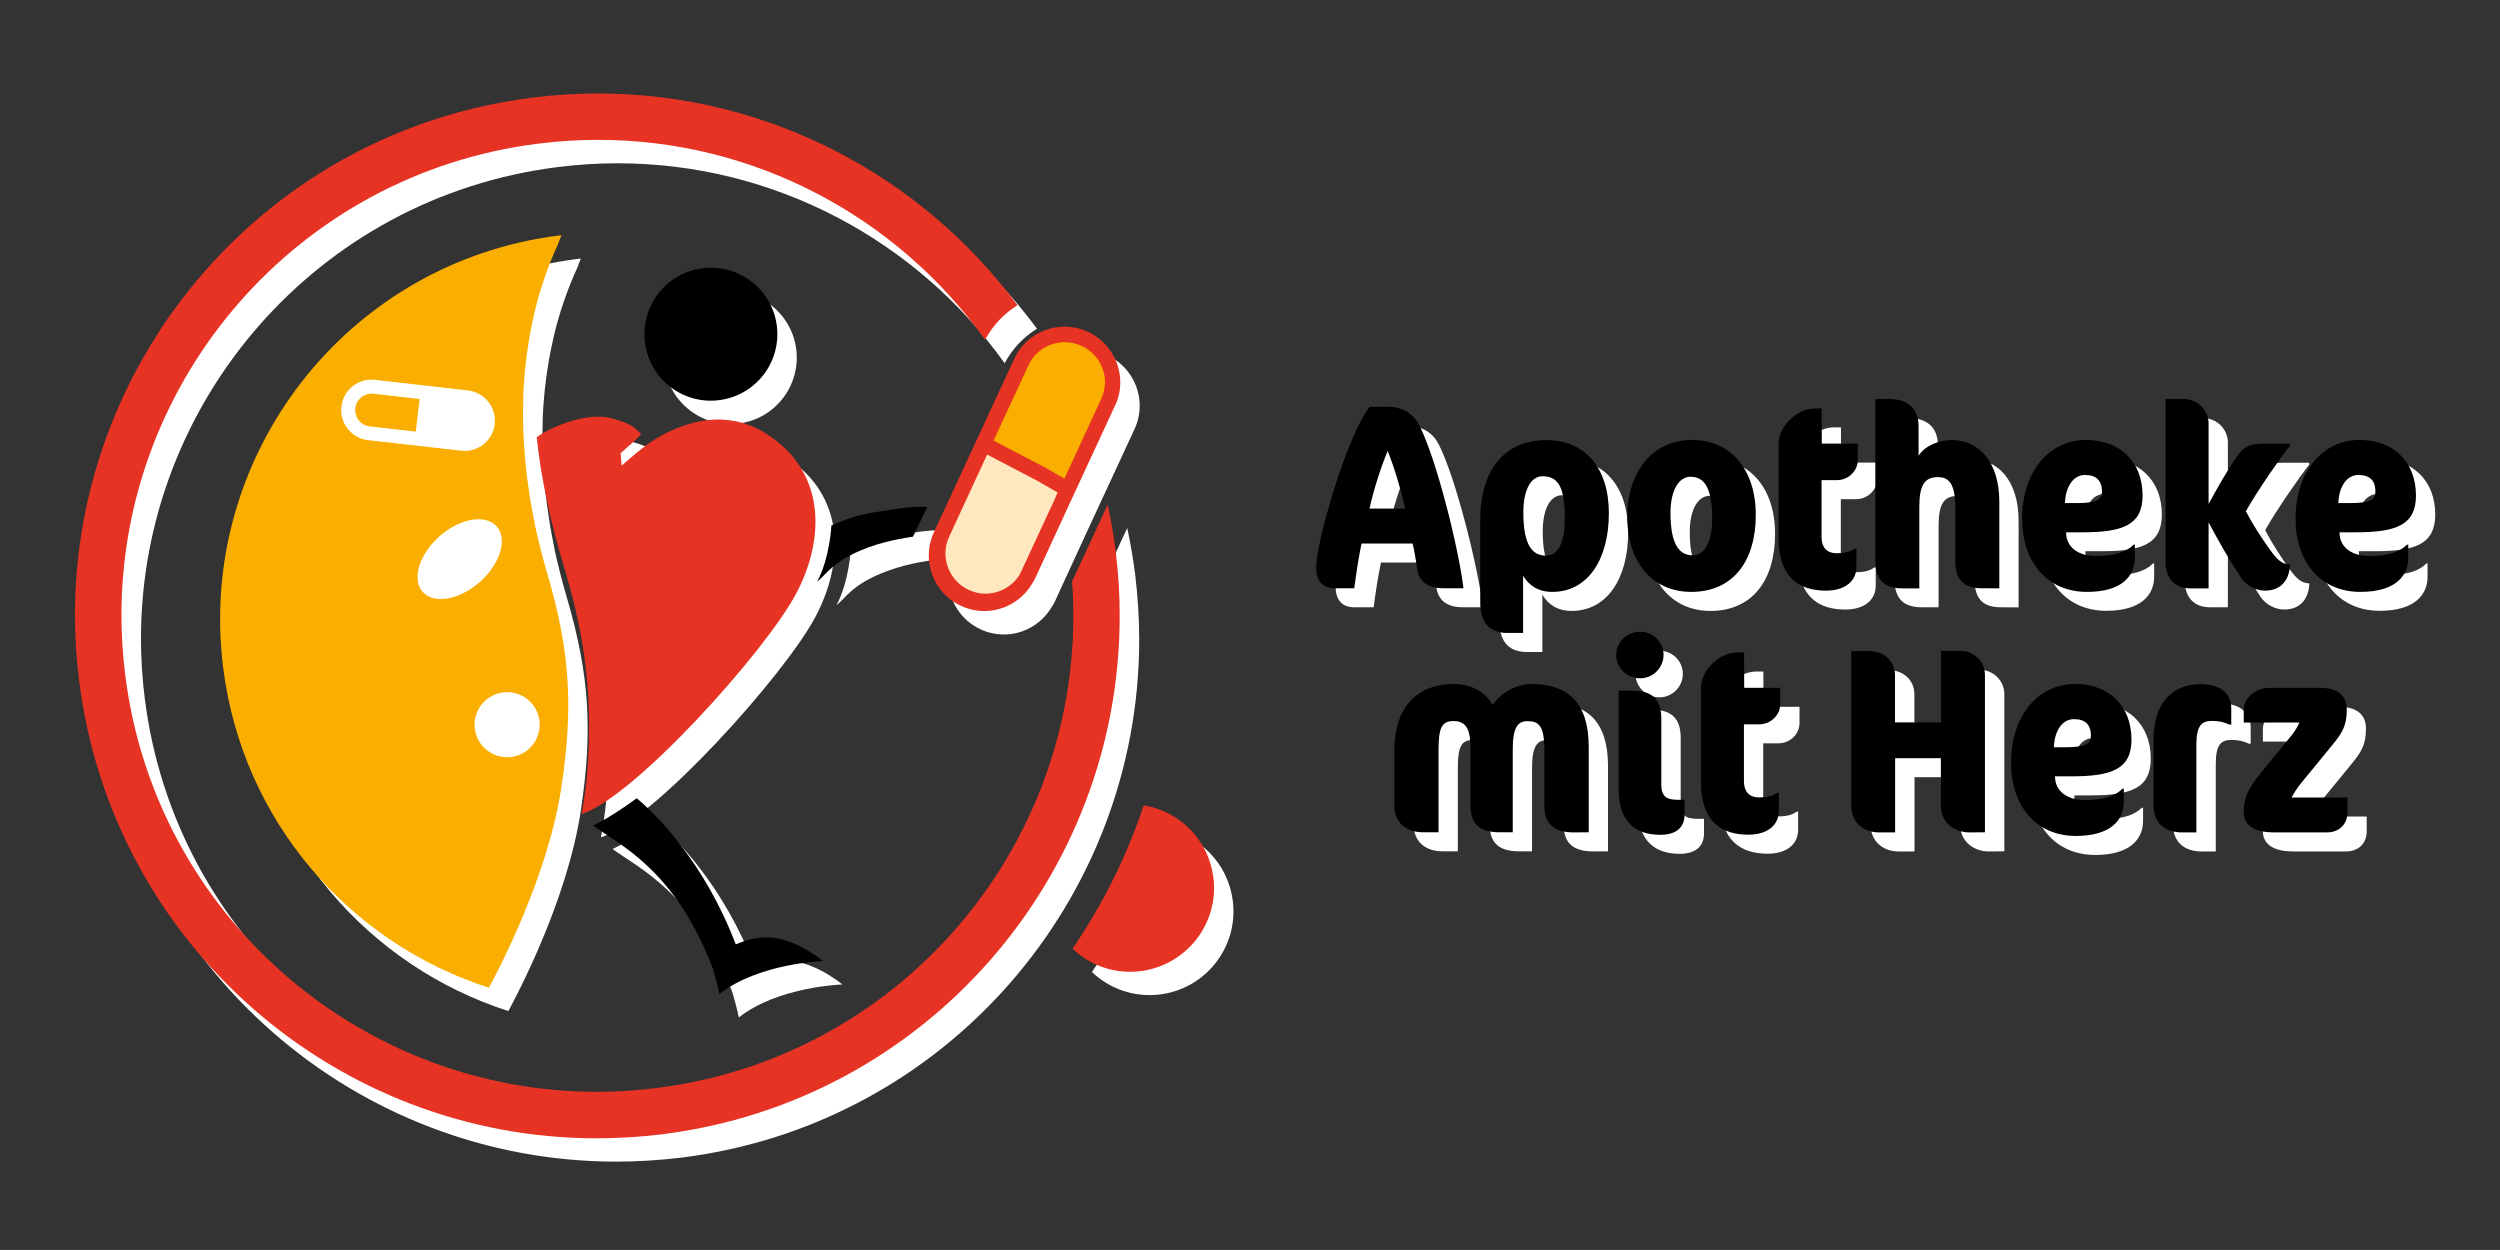 <?xml version="1.0" encoding="utf-8"?>
<!-- Generator: Adobe Illustrator 27.3.1, SVG Export Plug-In . SVG Version: 6.00 Build 0)  -->
<svg version="1.1" id="Ebene_1" xmlns="http://www.w3.org/2000/svg" xmlns:xlink="http://www.w3.org/1999/xlink" x="0px" y="0px"
	 viewBox="0 0 198.43 99.21" style="enable-background:new 0 0 198.43 99.21;" xml:space="preserve">
<rect x="0" y="0" width="198.43" height="99.21" fill="#333333" stroke="none"/>
<style type="text/css">
	.st0{fill:#FFFFFF;}
	.st1{fill:#E63323;}
	.st2{fill:#F9AE00;}
	.st3{fill:#FFE7BF;}
	.st4{fill:none;}
</style>
<g>
	<path class="st0" d="M97.85,71.5c-0.38-3-2.69-5.27-5.53-5.73c-1.35,4.06-3.27,7.88-5.65,11.38c1.39,1.33,3.35,2.04,5.41,1.78
		C95.72,78.47,98.31,75.15,97.85,71.5"/>
	<path class="st0" d="M40.41,80.14c0.57-1.07,4.65-8.69,5.71-15.92c0.9-6.13,0.72-10.52-1.14-16.83c-0.19-0.64-0.36-1.27-0.52-1.9
		c-0.06-0.22-0.1-0.44-0.16-0.66c-0.1-0.4-0.2-0.81-0.28-1.21c-0.06-0.28-0.11-0.56-0.16-0.83c-0.06-0.34-0.13-0.67-0.19-1.01
		c-0.05-0.32-0.1-0.63-0.14-0.94c-0.04-0.29-0.09-0.58-0.13-0.87c-0.04-0.34-0.08-0.68-0.11-1.02c-0.03-0.25-0.06-0.51-0.08-0.76
		c-0.03-0.36-0.05-0.72-0.08-1.08c-0.01-0.22-0.03-0.44-0.04-0.66c-0.02-0.38-0.02-0.76-0.03-1.13c0-0.19-0.01-0.38-0.01-0.57
		c0-0.4,0.01-0.79,0.02-1.18c0-0.16,0.01-0.33,0.01-0.49c0.02-0.41,0.04-0.82,0.08-1.22c0.01-0.13,0.02-0.27,0.03-0.41
		c0.04-0.42,0.08-0.84,0.14-1.26c0.01-0.11,0.03-0.22,0.04-0.33c0.06-0.43,0.13-0.86,0.2-1.29c0.02-0.09,0.03-0.17,0.05-0.26
		c0.08-0.44,0.17-0.88,0.27-1.31c0.01-0.07,0.03-0.13,0.04-0.2c0.1-0.45,0.22-0.89,0.34-1.33c0.01-0.05,0.03-0.09,0.04-0.14
		c0.13-0.45,0.27-0.89,0.42-1.33c0.01-0.03,0.02-0.06,0.03-0.09c0.15-0.45,0.32-0.89,0.49-1.33c0.01-0.02,0.01-0.03,0.02-0.05
		c0.18-0.45,0.37-0.89,0.57-1.32c0,0,0,0,0-0.01c0.09-0.23,0.17-0.46,0.26-0.68c-0.06,0.01-0.12,0.01-0.19,0.02
		c-16.83,2.11-28.76,17.46-26.66,34.29c1.53,12.24,10.08,21.88,21.1,25.42C40.37,80.22,40.39,80.18,40.41,80.14"/>
	<path class="st0" d="M90.1,45.59c-0.16-1.25-0.37-2.48-0.63-3.68l-2.83,6.11c0.07,0.93,0.1,1.85,0.1,2.77
		c0,18.76-13.98,35.04-33.08,37.43c-1.59,0.2-3.18,0.3-4.74,0.3c-18.76,0-35.04-13.98-37.43-33.09c-0.2-1.59-0.3-3.18-0.3-4.74
		c0-18.77,13.98-35.04,33.09-37.43c1.6-0.2,3.18-0.3,4.74-0.3c12.44,0,23.79,6.15,30.72,15.87c0.62-1.16,1.51-2.09,2.57-2.74
		C74.65,15.77,62.41,9.27,49,9.27c-1.72,0-3.45,0.11-5.2,0.33C22.83,12.23,7.49,30.08,7.49,50.69c0,1.72,0.11,3.45,0.33,5.2
		C10.45,76.86,28.3,92.2,48.91,92.2c1.72,0,3.45-0.11,5.2-0.32c20.97-2.63,36.31-20.48,36.31-41.09
		C90.42,49.07,90.31,47.33,90.1,45.59"/>
	<path class="st0" d="M39.25,59.85c-0.26-1.4,0.67-2.75,2.07-3.01c1.4-0.26,2.75,0.66,3.01,2.07c0.26,1.4-0.66,2.75-2.07,3.01
		C40.86,62.18,39.52,61.25,39.25,59.85"/>
	<path class="st0" d="M39.63,48.04c-1.62,1.43-3.65,1.79-4.54,0.79c-0.88-1-0.29-2.97,1.33-4.41c1.62-1.43,3.65-1.79,4.54-0.79
		C41.85,44.64,41.25,46.61,39.63,48.04"/>
	<path class="st0" d="M29.73,34.4c0-0.05,0-0.1,0.01-0.14c0.07-0.68,0.64-1.17,1.3-1.17c0.05,0,0.1,0,0.14,0.01l3.67,0.42l-0.31,2.6
		l-3.7-0.42C30.2,35.61,29.73,35.04,29.73,34.4 M38.68,32.84L31.31,32c-0.09-0.01-0.19-0.02-0.28-0.02c-1.21,0-2.25,0.91-2.39,2.14
		c-0.01,0.09-0.02,0.19-0.02,0.27c0,1.19,0.88,2.22,2.08,2.39l7.44,0.84c0.09,0.01,0.18,0.02,0.28,0.02c1.21,0,2.25-0.91,2.39-2.14
		c0.01-0.09,0.01-0.18,0.01-0.27C40.82,34.02,39.91,32.98,38.68,32.84z"/>
	<path class="st0" d="M83.12,47.55c-0.88,1.91-3.14,2.73-5.04,1.85c-1.9-0.88-2.73-3.14-1.85-5.04l6.41-13.84
		c0.91-1.84,3.13-2.62,5-1.75c1.9,0.88,2.73,3.14,1.85,5.04"/>
	<path class="st0" d="M86.29,40.71L83.3,47.2l-0.08,0.19c-0.88,1.9-3.14,2.73-5.04,1.85c-1.9-0.88-2.73-3.14-1.85-5.04l3.28-7.09
		l4.46,2.33"/>
	<path class="st0" d="M88.94,33.54l-2.92,6.31l-1.64-0.94l-3.98-2.08l2.81-6.06c0.54-1.1,1.67-1.75,2.85-1.75
		c0.45,0,0.9,0.1,1.34,0.3c1.16,0.54,1.85,1.69,1.85,2.89C89.23,32.65,89.14,33.1,88.94,33.54 M85.23,41.53l-2.67,5.75
		c-0.05,0.11-0.11,0.21-0.17,0.31c-0.6,0.87-1.59,1.38-2.62,1.38c-0.45,0-0.9-0.09-1.34-0.3c-1.16-0.54-1.84-1.69-1.85-2.89
		c0-0.45,0.09-0.9,0.3-1.34l3.01-6.51l3.89,2.03l1.71,0.98L85.23,41.53z M90.46,32.21c0-1.66-0.95-3.26-2.56-4.01
		c-0.6-0.28-1.24-0.41-1.86-0.41c-1.63,0-3.19,0.9-3.95,2.45L75.68,44.1c-0.28,0.6-0.41,1.23-0.41,1.85c0,1.66,0.95,3.26,2.56,4
		c0.6,0.28,1.23,0.41,1.85,0.41h0c1.49,0,2.92-0.77,3.74-2.09c0.13-0.19,0.25-0.4,0.35-0.62l0.09-0.2l2.55-5.54l3.64-7.85
		C90.33,33.46,90.46,32.82,90.46,32.21z"/>
	<path class="st0" d="M62.27,36.22c-3.99-2.48-8.07,0.03-9.17,0.78c-0.86,0.59-2.22,1.81-2.22,1.81l-0.08-0.99
		c0,0,1.7-1.46,1.62-1.53c-0.45-0.4-0.53-0.74-2.29-1.23c-2.31-0.63-5.55,1.07-5.99,1.51c0.35,3.27,1.08,6.67,2.16,10.26
		c1.3,4.32,2.44,9.38,1.83,16.56c-0.09,1.02-0.24,2.05-0.43,3.07C51.87,65.15,62.24,53.62,64.7,49
		C67.01,44.69,67.18,39.27,62.27,36.22"/>
	<path class="st0" d="M52.73,29.04c-0.36-2.89,1.69-5.53,4.58-5.89c2.89-0.36,5.53,1.69,5.89,4.58c0.36,2.89-1.69,5.53-4.58,5.89
		C55.73,33.98,53.1,31.93,52.73,29.04"/>
	<path class="st0" d="M66.4,48.02c0.76-0.56,1.2-1.67,4.14-2.74c1.62-0.59,3.46-0.82,3.46-0.82l1.14-2.35
		c-0.94-0.09-1.91,0.03-4.5,0.46c-1.53,0.25-3.11,1-3.11,1S67.41,46.13,66.4,48.02"/>
	<path class="st0" d="M66.87,78.14c-1.34-1.04-3.21-2.08-5.04-1.85c-0.67,0.08-1.3,0.27-1.89,0.53c-2.49-6.53-6.34-10.34-7.86-11.6
		c0,0-2.03,1.5-3.46,2.17c2.06,1.51,6.52,3.5,9.49,11.32c0,0,0,0.01,0.01,0.01c0.18,0.62,0.45,1.6,0.52,2.04
		C61.77,78.29,66.87,78.14,66.87,78.14"/>
	<path class="st0" d="M111.67,37.31c-0.54,1.29-1.09,3-1.44,4.57h2.84C112.72,40.31,112.17,38.52,111.67,37.31 M116.08,48.2
		c-1.34,0-1.96-0.67-2.07-1.59c-0.1-0.77-0.23-1.46-0.35-1.96h-4.05c-0.23,1.06-0.4,2.21-0.58,3.55h-1.54
		c-1.04,0-1.48-0.67-1.48-1.63c0-2.04,2.38-10.35,4.24-12.77h1.46c1.17,0,2.02,0.58,2.46,1.42c1.38,2.67,3.15,9.83,3.53,12.98
		H116.08z"/>
	<path class="st0" d="M123.97,39.31c-0.83,0-1.52,0.92-1.52,2.88c0,2.65,0.75,3.42,1.79,3.42c0.96,0,1.5-1,1.5-2.92
		C125.74,40.23,125.24,39.31,123.97,39.31 M124.74,48.49c-1.15,0-1.88-0.54-2.32-1.29v4.55h-1.23c-1.31,0-2.17-0.69-2.17-2.42v-6.55
		c0-3.92,1.88-6.34,5.26-6.34c3,0,4.95,2.13,4.95,5.82C129.22,45.99,127.51,48.49,124.74,48.49z"/>
	<path class="st0" d="M135.71,39.35c-0.9,0-1.59,1.02-1.59,2.88c0,2.48,0.69,3.36,1.77,3.36c0.77,0,1.54-0.81,1.54-2.9
		C137.45,40.04,136.7,39.35,135.71,39.35 M135.84,36.43c2.98,0,5.05,2.25,5.05,5.95c0,3.69-1.82,6.11-5.13,6.11
		c-3.11,0-5.07-2.42-5.07-5.93C130.69,39.02,132.65,36.43,135.84,36.43z"/>
	<path class="st0" d="M146.13,36.72h2.86v1.29c0,0.9-0.77,1.61-1.67,1.61h-1.21v4.49c0,0.94,0.5,1.31,1.19,1.31
		c0.79,0,1.17-0.17,1.48-0.38h0.1v1.46c0,1.06-0.83,1.88-2.42,1.88c-2.11,0-3.76-1.02-3.76-4.17v-7.41c0-1,0.52-1.69,1.15-2.21
		c0.48-0.4,1.06-0.67,1.73-0.67h0.54"/>
	<path class="st0" d="M158.77,48.2c-1.48,0-2.04-0.81-2.04-2.15v-4.22c0-1.92-0.5-2.46-1.38-2.46c-1.04,0-1.48,0.6-1.48,2.36v6.47
		h-1.36c-1.59,0-2.13-0.88-2.13-2.17V33.18h1.11c1.46,0,2.32,0.75,2.32,2.15v2.36c0.48-0.77,1.54-1.25,2.65-1.25
		c2.07,0,3.76,1.65,3.76,4.9v6.87"/>
	<path class="st0" d="M167.02,39.21c-0.9,0-1.54,0.88-1.59,2.23h0.96c1.65,0,1.98-0.33,1.98-0.9
		C168.37,39.66,167.94,39.21,167.02,39.21 M166.81,43.75h-1.29c0,1.21,1,1.88,2.36,1.88c1.63,0,2.48-0.38,3-0.9h0.1v1.04
		c0,1.42-1,2.71-3.8,2.71c-3.15,0-5.15-2.36-5.15-5.82c0-3.63,2.07-6.24,5.09-6.24c2.61,0,4.47,1.67,4.47,4.42
		C171.59,43.19,170,43.75,166.81,43.75z"/>
	<path class="st0" d="M179.79,42.08c0.54,1.04,1.21,2.07,1.86,2.98c0.69,0.98,1.04,1.21,1.65,1.25c-0.08,1.44-0.9,2.07-2,2.07
		c-0.67,0-1.44-0.35-1.9-1.04c-0.96-1.44-1.77-2.88-2.57-4.38v5.24h-1.44c-1.31,0-1.98-0.88-1.98-2.09V33.18h1.4
		c1.25,0,2.02,0.98,2.02,1.94v6.39c0.71-1.29,1.42-2.57,2.25-3.78c0.52-0.75,1.02-1,2.07-1h2.13v0.17
		C182.69,37.6,180.62,40.58,179.79,42.08"/>
	<path class="st0" d="M188.72,39.21c-0.9,0-1.54,0.88-1.59,2.23h0.96c1.65,0,1.98-0.33,1.98-0.9
		C190.08,39.66,189.64,39.21,188.72,39.21 M188.51,43.75h-1.29c0,1.21,1,1.88,2.36,1.88c1.63,0,2.48-0.38,3-0.9h0.1v1.04
		c0,1.42-1,2.71-3.8,2.71c-3.15,0-5.15-2.36-5.15-5.82c0-3.63,2.07-6.24,5.09-6.24c2.61,0,4.47,1.67,4.47,4.42
		C193.29,43.19,191.71,43.75,188.51,43.75z"/>
	<path class="st0" d="M126.45,67.58c-1.71,0-2.34-0.79-2.34-2.13v-4.36c0-1.96-0.42-2.34-1.34-2.34c-0.77,0-1.17,0.48-1.17,2.25
		v6.57h-1.04c-1.52,0-2.32-0.61-2.32-2.13v-4.51c0-1.29-0.19-2.19-1.34-2.19c-0.94,0-1.19,0.54-1.19,2.32v6.51h-1.21
		c-1.48,0-2.3-0.88-2.3-2.13v-4.42c0-3.21,1.69-5.22,4.72-5.22c1.56,0,2.65,0.81,3.07,1.67c0.54-0.79,1.69-1.67,3.09-1.67
		c2.9,0,4.55,1.48,4.55,4.99v6.78"/>
	<path class="st0" d="M133.32,67.77c-1.92,0-3.3-0.98-3.3-3.59v-7.85h1.11c1.56,0,2.27,0.73,2.27,2.21v5.22
		c0,0.94,0.38,1.23,1.31,1.23h0.54v1.13C135.26,67.14,134.63,67.77,133.32,67.77 M131.71,55.35c-1.04,0-1.9-0.83-1.9-1.86
		c0-1.02,0.86-1.84,1.9-1.84c1.02,0,1.86,0.81,1.86,1.84C133.57,54.51,132.73,55.35,131.71,55.35z"/>
	<path class="st0" d="M139.97,56.1h2.86v1.29c0,0.9-0.77,1.61-1.67,1.61h-1.21v4.49c0,0.94,0.5,1.31,1.19,1.31
		c0.79,0,1.17-0.17,1.48-0.38h0.1v1.46c0,1.06-0.83,1.88-2.42,1.88c-2.11,0-3.76-1.02-3.76-4.17v-7.41c0-1,0.52-1.69,1.15-2.21
		c0.48-0.4,1.06-0.67,1.73-0.67h0.54"/>
	<path class="st0" d="M157.84,67.58c-1.09,0-2.25-0.71-2.25-2.11v-3.78h-3.63v5.89h-1.29c-1.11,0-2.19-0.71-2.19-2.11V53.18h1.4
		c1.11,0,2.07,0.73,2.07,1.94v3.73h3.65v-5.68h1.59c0.92,0,1.9,0.77,1.9,1.94v12.46"/>
	<path class="st0" d="M166.14,58.58c-0.9,0-1.54,0.88-1.59,2.23h0.96c1.65,0,1.98-0.33,1.98-0.9
		C167.5,59.04,167.06,58.58,166.14,58.58 M165.93,63.13h-1.29c0,1.21,1,1.88,2.36,1.88c1.63,0,2.48-0.38,3-0.9h0.1v1.04
		c0,1.42-1,2.71-3.8,2.71c-3.15,0-5.15-2.36-5.15-5.82c0-3.63,2.07-6.24,5.09-6.24c2.61,0,4.47,1.67,4.47,4.42
		C170.71,62.57,169.13,63.13,165.93,63.13z"/>
	<path class="st0" d="M178.46,59.02c-0.35-0.19-0.81-0.29-1.34-0.29c-0.81,0-1.25,0.33-1.25,1.92v6.93h-1.13
		c-1.29,0-2.27-0.67-2.27-2.19v-5.17c0-2.9,1.5-4.4,3.73-4.4c1.69,0,2.44,0.86,2.44,1.88v1.34"/>
	<path class="st0" d="M186.22,67.58H182c-1.21,0-2.4-0.36-2.4-1.65c0-0.98,0.35-1.82,1.25-2.92l2.57-3.15
		c0.19-0.23,0.52-0.75,0.61-1h-4.42v-0.98c0-1.02,1-1.77,1.98-1.77h4.13c1.11,0,2.07,0.44,2.07,1.71c0,1.34-0.38,1.88-1.21,2.9
		l-2.36,2.88c-0.4,0.48-0.67,0.94-0.81,1.21h4.44v1.19C187.85,66.97,187.16,67.58,186.22,67.58"/>
	<path d="M110.14,35.8c-0.54,1.29-1.09,3-1.44,4.57h2.84C111.18,38.8,110.64,37.01,110.14,35.8 M114.54,46.69
		c-1.34,0-1.96-0.67-2.07-1.59c-0.1-0.77-0.23-1.46-0.35-1.96h-4.05c-0.23,1.06-0.4,2.21-0.58,3.55h-1.54
		c-1.04,0-1.48-0.67-1.48-1.63c0-2.04,2.38-10.35,4.24-12.77h1.46c1.17,0,2.02,0.58,2.46,1.42c1.38,2.67,3.15,9.83,3.53,12.98
		H114.54z"/>
	<path d="M122.43,37.8c-0.83,0-1.52,0.92-1.52,2.88c0,2.65,0.75,3.42,1.79,3.42c0.96,0,1.5-1,1.5-2.92
		C124.21,38.72,123.71,37.8,122.43,37.8 M123.21,46.98c-1.15,0-1.88-0.54-2.32-1.29v4.55h-1.23c-1.31,0-2.17-0.69-2.17-2.42v-6.55
		c0-3.92,1.88-6.34,5.26-6.34c3,0,4.95,2.13,4.95,5.82C127.69,44.48,125.98,46.98,123.21,46.98z"/>
	<path d="M134.18,37.84c-0.9,0-1.59,1.02-1.59,2.88c0,2.48,0.69,3.36,1.77,3.36c0.77,0,1.54-0.81,1.54-2.9
		C135.91,38.53,135.16,37.84,134.18,37.84 M134.31,34.92c2.98,0,5.05,2.25,5.05,5.95c0,3.69-1.82,6.11-5.13,6.11
		c-3.11,0-5.07-2.42-5.07-5.93C129.15,37.51,131.12,34.92,134.31,34.92z"/>
	<path d="M144.6,35.21h2.86v1.29c0,0.9-0.77,1.61-1.67,1.61h-1.21v4.49c0,0.94,0.5,1.31,1.19,1.31c0.79,0,1.17-0.17,1.48-0.38h0.1
		V45c0,1.06-0.83,1.88-2.42,1.88c-2.11,0-3.76-1.02-3.76-4.17V35.3c0-1,0.52-1.69,1.15-2.21c0.48-0.4,1.06-0.67,1.73-0.67h0.54"/>
	<path d="M157.24,46.69c-1.48,0-2.04-0.81-2.04-2.15v-4.21c0-1.92-0.5-2.46-1.38-2.46c-1.04,0-1.48,0.6-1.48,2.36v6.47h-1.36
		c-1.59,0-2.13-0.88-2.13-2.17V31.67h1.11c1.46,0,2.32,0.75,2.32,2.15v2.36c0.48-0.77,1.54-1.25,2.65-1.25
		c2.07,0,3.76,1.65,3.76,4.9v6.87"/>
	<path d="M165.49,37.7c-0.9,0-1.54,0.88-1.59,2.23h0.96c1.65,0,1.98-0.33,1.98-0.9C166.84,38.16,166.4,37.7,165.49,37.7
		 M165.28,42.25h-1.29c0,1.21,1,1.88,2.36,1.88c1.63,0,2.48-0.38,3-0.9h0.1v1.04c0,1.42-1,2.71-3.8,2.71
		c-3.15,0-5.15-2.36-5.15-5.82c0-3.63,2.07-6.24,5.09-6.24c2.61,0,4.47,1.67,4.47,4.42C170.06,41.68,168.47,42.25,165.28,42.25z"/>
	<path d="M178.26,40.58c0.54,1.04,1.21,2.07,1.86,2.98c0.69,0.98,1.04,1.21,1.65,1.25c-0.08,1.44-0.9,2.07-2,2.07
		c-0.67,0-1.44-0.35-1.9-1.04c-0.96-1.44-1.77-2.88-2.57-4.38v5.24h-1.44c-1.31,0-1.98-0.88-1.98-2.09V31.67h1.4
		c1.25,0,2.02,0.98,2.02,1.94v6.39c0.71-1.29,1.42-2.57,2.25-3.78c0.52-0.75,1.02-1,2.07-1h2.13v0.17
		C181.16,36.09,179.09,39.07,178.26,40.58"/>
	<path d="M187.19,37.7c-0.9,0-1.54,0.88-1.59,2.23h0.96c1.65,0,1.98-0.33,1.98-0.9C188.55,38.16,188.11,37.7,187.19,37.7
		 M186.98,42.25h-1.29c0,1.21,1,1.88,2.36,1.88c1.63,0,2.48-0.38,3-0.9h0.1v1.04c0,1.42-1,2.71-3.8,2.71
		c-3.15,0-5.15-2.36-5.15-5.82c0-3.63,2.07-6.24,5.09-6.24c2.61,0,4.47,1.67,4.47,4.42C191.76,41.68,190.17,42.25,186.98,42.25z"/>
	<path d="M124.92,66.07c-1.71,0-2.34-0.79-2.34-2.13v-4.36c0-1.96-0.42-2.34-1.34-2.34c-0.77,0-1.17,0.48-1.17,2.25v6.57h-1.04
		c-1.52,0-2.32-0.61-2.32-2.13v-4.51c0-1.29-0.19-2.19-1.34-2.19c-0.94,0-1.19,0.54-1.19,2.32v6.51h-1.21c-1.48,0-2.3-0.88-2.3-2.13
		v-4.42c0-3.21,1.69-5.22,4.72-5.22c1.56,0,2.65,0.81,3.07,1.67c0.54-0.79,1.69-1.67,3.09-1.67c2.9,0,4.55,1.48,4.55,4.99v6.78"/>
	<path d="M131.78,66.26c-1.92,0-3.3-0.98-3.3-3.59v-7.85h1.11c1.57,0,2.27,0.73,2.27,2.21v5.22c0,0.94,0.38,1.23,1.31,1.23h0.54
		v1.13C133.72,65.63,133.1,66.26,131.78,66.26 M130.18,53.84c-1.04,0-1.9-0.83-1.9-1.86c0-1.02,0.86-1.84,1.9-1.84
		c1.02,0,1.86,0.81,1.86,1.84C132.03,53.01,131.2,53.84,130.18,53.84z"/>
	<path d="M138.44,54.59h2.86v1.29c0,0.9-0.77,1.61-1.67,1.61h-1.21v4.49c0,0.94,0.5,1.31,1.19,1.31c0.79,0,1.17-0.17,1.48-0.38h0.1
		v1.46c0,1.06-0.83,1.88-2.42,1.88c-2.11,0-3.76-1.02-3.76-4.17v-7.41c0-1,0.52-1.69,1.15-2.21c0.48-0.4,1.06-0.67,1.73-0.67h0.54"
		/>
	<path d="M156.3,66.07c-1.08,0-2.25-0.71-2.25-2.11v-3.78h-3.63v5.89h-1.29c-1.11,0-2.19-0.71-2.19-2.11V51.67h1.4
		c1.11,0,2.07,0.73,2.07,1.94v3.73h3.65v-5.68h1.59c0.92,0,1.9,0.77,1.9,1.94v12.46"/>
	<path d="M164.61,57.08c-0.9,0-1.54,0.88-1.59,2.23h0.96c1.65,0,1.98-0.33,1.98-0.9C165.97,57.53,165.53,57.08,164.61,57.08
		 M164.4,61.62h-1.29c0,1.21,1,1.88,2.36,1.88c1.63,0,2.48-0.38,3-0.9h0.1v1.04c0,1.42-1,2.71-3.8,2.71c-3.15,0-5.15-2.36-5.15-5.82
		c0-3.63,2.07-6.24,5.09-6.24c2.61,0,4.47,1.67,4.47,4.42C169.18,61.06,167.59,61.62,164.4,61.62z"/>
	<path d="M176.92,57.51c-0.35-0.19-0.81-0.29-1.34-0.29c-0.81,0-1.25,0.33-1.25,1.92v6.93h-1.13c-1.29,0-2.27-0.67-2.27-2.19V58.7
		c0-2.9,1.5-4.4,3.73-4.4c1.69,0,2.44,0.86,2.44,1.88v1.34"/>
	<path d="M184.69,66.07h-4.21c-1.21,0-2.4-0.36-2.4-1.65c0-0.98,0.35-1.82,1.25-2.92l2.57-3.15c0.19-0.23,0.52-0.75,0.61-1h-4.42
		v-0.98c0-1.02,1-1.77,1.98-1.77h4.13c1.11,0,2.07,0.44,2.07,1.71c0,1.34-0.38,1.88-1.21,2.9l-2.36,2.88
		c-0.4,0.48-0.67,0.94-0.81,1.21h4.44v1.19C186.31,65.46,185.63,66.07,184.69,66.07"/>
	<path class="st1" d="M96.31,69.65c-0.38-3-2.69-5.27-5.53-5.73c-1.35,4.06-3.27,7.88-5.65,11.38c1.39,1.33,3.35,2.04,5.41,1.78
		C94.18,76.61,96.77,73.29,96.31,69.65"/>
	<path class="st2" d="M38.87,78.28c0.57-1.07,4.65-8.69,5.71-15.92c0.9-6.13,0.72-10.52-1.14-16.83c-0.19-0.64-0.36-1.27-0.52-1.9
		c-0.06-0.22-0.1-0.44-0.16-0.66c-0.1-0.4-0.2-0.81-0.28-1.21c-0.06-0.28-0.11-0.56-0.16-0.83c-0.06-0.34-0.13-0.67-0.19-1.01
		c-0.05-0.32-0.1-0.63-0.14-0.94c-0.04-0.29-0.09-0.58-0.13-0.87c-0.04-0.34-0.08-0.68-0.11-1.02c-0.03-0.25-0.06-0.51-0.08-0.76
		c-0.03-0.36-0.05-0.72-0.08-1.08c-0.01-0.22-0.03-0.44-0.04-0.66c-0.02-0.38-0.02-0.76-0.03-1.13c0-0.19-0.01-0.38-0.01-0.57
		c0-0.4,0.01-0.79,0.02-1.18c0.01-0.16,0.01-0.33,0.01-0.49c0.02-0.41,0.04-0.82,0.08-1.22c0.01-0.13,0.02-0.27,0.03-0.4
		c0.04-0.42,0.08-0.84,0.14-1.26c0.01-0.11,0.03-0.22,0.04-0.33c0.06-0.43,0.13-0.86,0.2-1.29c0.02-0.09,0.03-0.17,0.05-0.26
		c0.08-0.44,0.17-0.88,0.27-1.31c0.01-0.07,0.03-0.13,0.04-0.2c0.1-0.45,0.22-0.89,0.34-1.33c0.01-0.05,0.03-0.09,0.04-0.14
		c0.13-0.45,0.27-0.89,0.42-1.33c0.01-0.03,0.02-0.06,0.03-0.09c0.15-0.45,0.32-0.89,0.49-1.33c0.01-0.02,0.01-0.03,0.02-0.05
		c0.18-0.45,0.37-0.89,0.57-1.32c0,0,0,0,0-0.01c0.09-0.23,0.17-0.46,0.26-0.68c-0.06,0.01-0.12,0.01-0.19,0.02
		c-16.83,2.11-28.76,17.46-26.66,34.29c1.53,12.24,10.08,21.88,21.1,25.42C38.83,78.37,38.85,78.33,38.87,78.28"/>
	<path class="st1" d="M88.55,43.73c-0.16-1.25-0.37-2.48-0.63-3.68l-2.83,6.11c0.07,0.93,0.1,1.85,0.1,2.77
		c0,18.76-13.98,35.04-33.08,37.43c-1.59,0.2-3.18,0.3-4.74,0.3c-18.76,0-35.04-13.98-37.43-33.09c-0.2-1.59-0.3-3.18-0.3-4.74
		c0-18.77,13.98-35.04,33.09-37.43c1.6-0.2,3.18-0.3,4.74-0.3c12.44,0,23.79,6.15,30.72,15.87c0.62-1.16,1.51-2.09,2.57-2.74
		C73.11,13.91,60.87,7.42,47.46,7.42c-1.72,0-3.45,0.11-5.2,0.33C21.29,10.37,5.95,28.22,5.95,48.83c0,1.72,0.11,3.45,0.33,5.2
		C8.91,75,26.76,90.35,47.36,90.35c1.72,0,3.45-0.11,5.2-0.32c20.97-2.63,36.31-20.48,36.31-41.09
		C88.88,47.21,88.77,45.48,88.55,43.73"/>
	<path class="st0" d="M37.71,57.99c-0.26-1.4,0.67-2.75,2.07-3.01c1.4-0.26,2.75,0.66,3.01,2.07c0.26,1.4-0.66,2.75-2.07,3.01
		C39.32,60.32,37.97,59.39,37.71,57.99"/>
	<path class="st0" d="M38.09,46.19c-1.62,1.43-3.65,1.79-4.54,0.79c-0.88-1-0.29-2.97,1.33-4.41c1.62-1.43,3.65-1.79,4.54-0.79
		C40.31,42.78,39.71,44.75,38.09,46.19"/>
	<path class="st0" d="M28.19,32.55c0-0.05,0-0.1,0.01-0.14c0.07-0.68,0.64-1.17,1.3-1.17c0.05,0,0.1,0,0.14,0.01l3.67,0.42L33,34.26
		l-3.7-0.42C28.66,33.75,28.19,33.19,28.19,32.55 M37.14,30.99l-7.37-0.84c-0.09-0.01-0.19-0.02-0.28-0.02
		c-1.21,0-2.25,0.91-2.39,2.14c-0.01,0.09-0.02,0.19-0.02,0.27c0,1.19,0.88,2.22,2.08,2.39l7.44,0.84c0.09,0.01,0.18,0.02,0.28,0.02
		c1.21,0,2.25-0.91,2.39-2.14c0.01-0.09,0.01-0.18,0.01-0.27C39.28,32.17,38.37,31.13,37.14,30.99z"/>
	<path class="st2" d="M81.58,45.69c-0.88,1.91-3.14,2.73-5.04,1.85c-1.9-0.88-2.73-3.14-1.85-5.04l6.41-13.84
		c0.91-1.84,3.13-2.62,5-1.75c1.9,0.88,2.73,3.14,1.85,5.04"/>
	<path class="st3" d="M84.75,38.85l-2.99,6.49l-0.08,0.19c-0.88,1.9-3.14,2.73-5.04,1.85c-1.9-0.88-2.73-3.14-1.85-5.04l3.28-7.09
		l4.46,2.33"/>
	<path class="st1" d="M87.4,31.68l-2.92,6.31l-1.64-0.94l-3.98-2.08l2.81-6.06c0.54-1.1,1.67-1.75,2.85-1.75
		c0.45,0,0.9,0.1,1.34,0.3c1.16,0.54,1.85,1.69,1.85,2.89C87.69,30.8,87.6,31.25,87.4,31.68 M83.69,39.68l-2.67,5.75
		c-0.05,0.11-0.11,0.21-0.17,0.31c-0.6,0.87-1.59,1.38-2.62,1.38c-0.45,0-0.9-0.09-1.34-0.3c-1.16-0.54-1.84-1.69-1.85-2.89
		c0-0.45,0.09-0.9,0.3-1.34l3.01-6.51l3.89,2.03l1.71,0.98L83.69,39.68z M88.92,30.35c0-1.66-0.95-3.26-2.56-4.01
		c-0.6-0.28-1.24-0.41-1.86-0.41c-1.63,0-3.19,0.9-3.95,2.45l-6.42,13.86c-0.28,0.6-0.41,1.23-0.41,1.85c0,1.66,0.95,3.26,2.56,4
		c0.6,0.28,1.23,0.41,1.85,0.41h0c1.49,0,2.92-0.77,3.74-2.09c0.13-0.19,0.25-0.4,0.35-0.62l0.09-0.2l2.55-5.54l3.64-7.85
		C88.79,31.6,88.92,30.97,88.92,30.35z"/>
	<path class="st1" d="M60.73,34.37c-3.99-2.48-8.07,0.03-9.17,0.78c-0.86,0.59-2.22,1.81-2.22,1.81l-0.08-0.99
		c0,0,1.7-1.46,1.62-1.53c-0.45-0.4-0.53-0.74-2.29-1.23c-2.31-0.63-5.55,1.07-5.99,1.51c0.35,3.27,1.08,6.67,2.16,10.26
		c1.3,4.32,2.44,9.38,1.83,16.56c-0.09,1.02-0.24,2.05-0.43,3.07c4.18-1.32,14.55-12.85,17.02-17.47
		C65.47,42.84,65.64,37.42,60.73,34.37"/>
	<path d="M51.19,27.18c-0.36-2.89,1.69-5.53,4.58-5.89c2.89-0.36,5.53,1.69,5.89,4.58c0.36,2.89-1.69,5.53-4.58,5.89
		C54.19,32.13,51.56,30.08,51.19,27.18"/>
	<path d="M64.86,46.16c0.76-0.56,1.2-1.67,4.14-2.74c1.62-0.59,3.46-0.82,3.46-0.82l1.14-2.35c-0.94-0.09-1.91,0.03-4.5,0.46
		c-1.53,0.25-3.11,1-3.11,1S65.87,44.28,64.86,46.16"/>
	<path d="M65.33,76.28c-1.34-1.04-3.21-2.08-5.04-1.85c-0.67,0.08-1.3,0.27-1.89,0.53c-2.49-6.53-6.34-10.34-7.86-11.6
		c0,0-2.03,1.5-3.46,2.17c2.06,1.51,6.52,3.5,9.49,11.32c0,0,0,0.01,0.01,0.01c0.18,0.62,0.45,1.6,0.52,2.04
		C60.23,76.44,65.33,76.28,65.33,76.28"/>
	<rect x="0.39" y="6.61" class="st4" width="221.39" height="93.99"/>
</g>
<g>
</g>
<g>
</g>
<g>
</g>
<g>
</g>
<g>
</g>
<g>
</g>
</svg>
